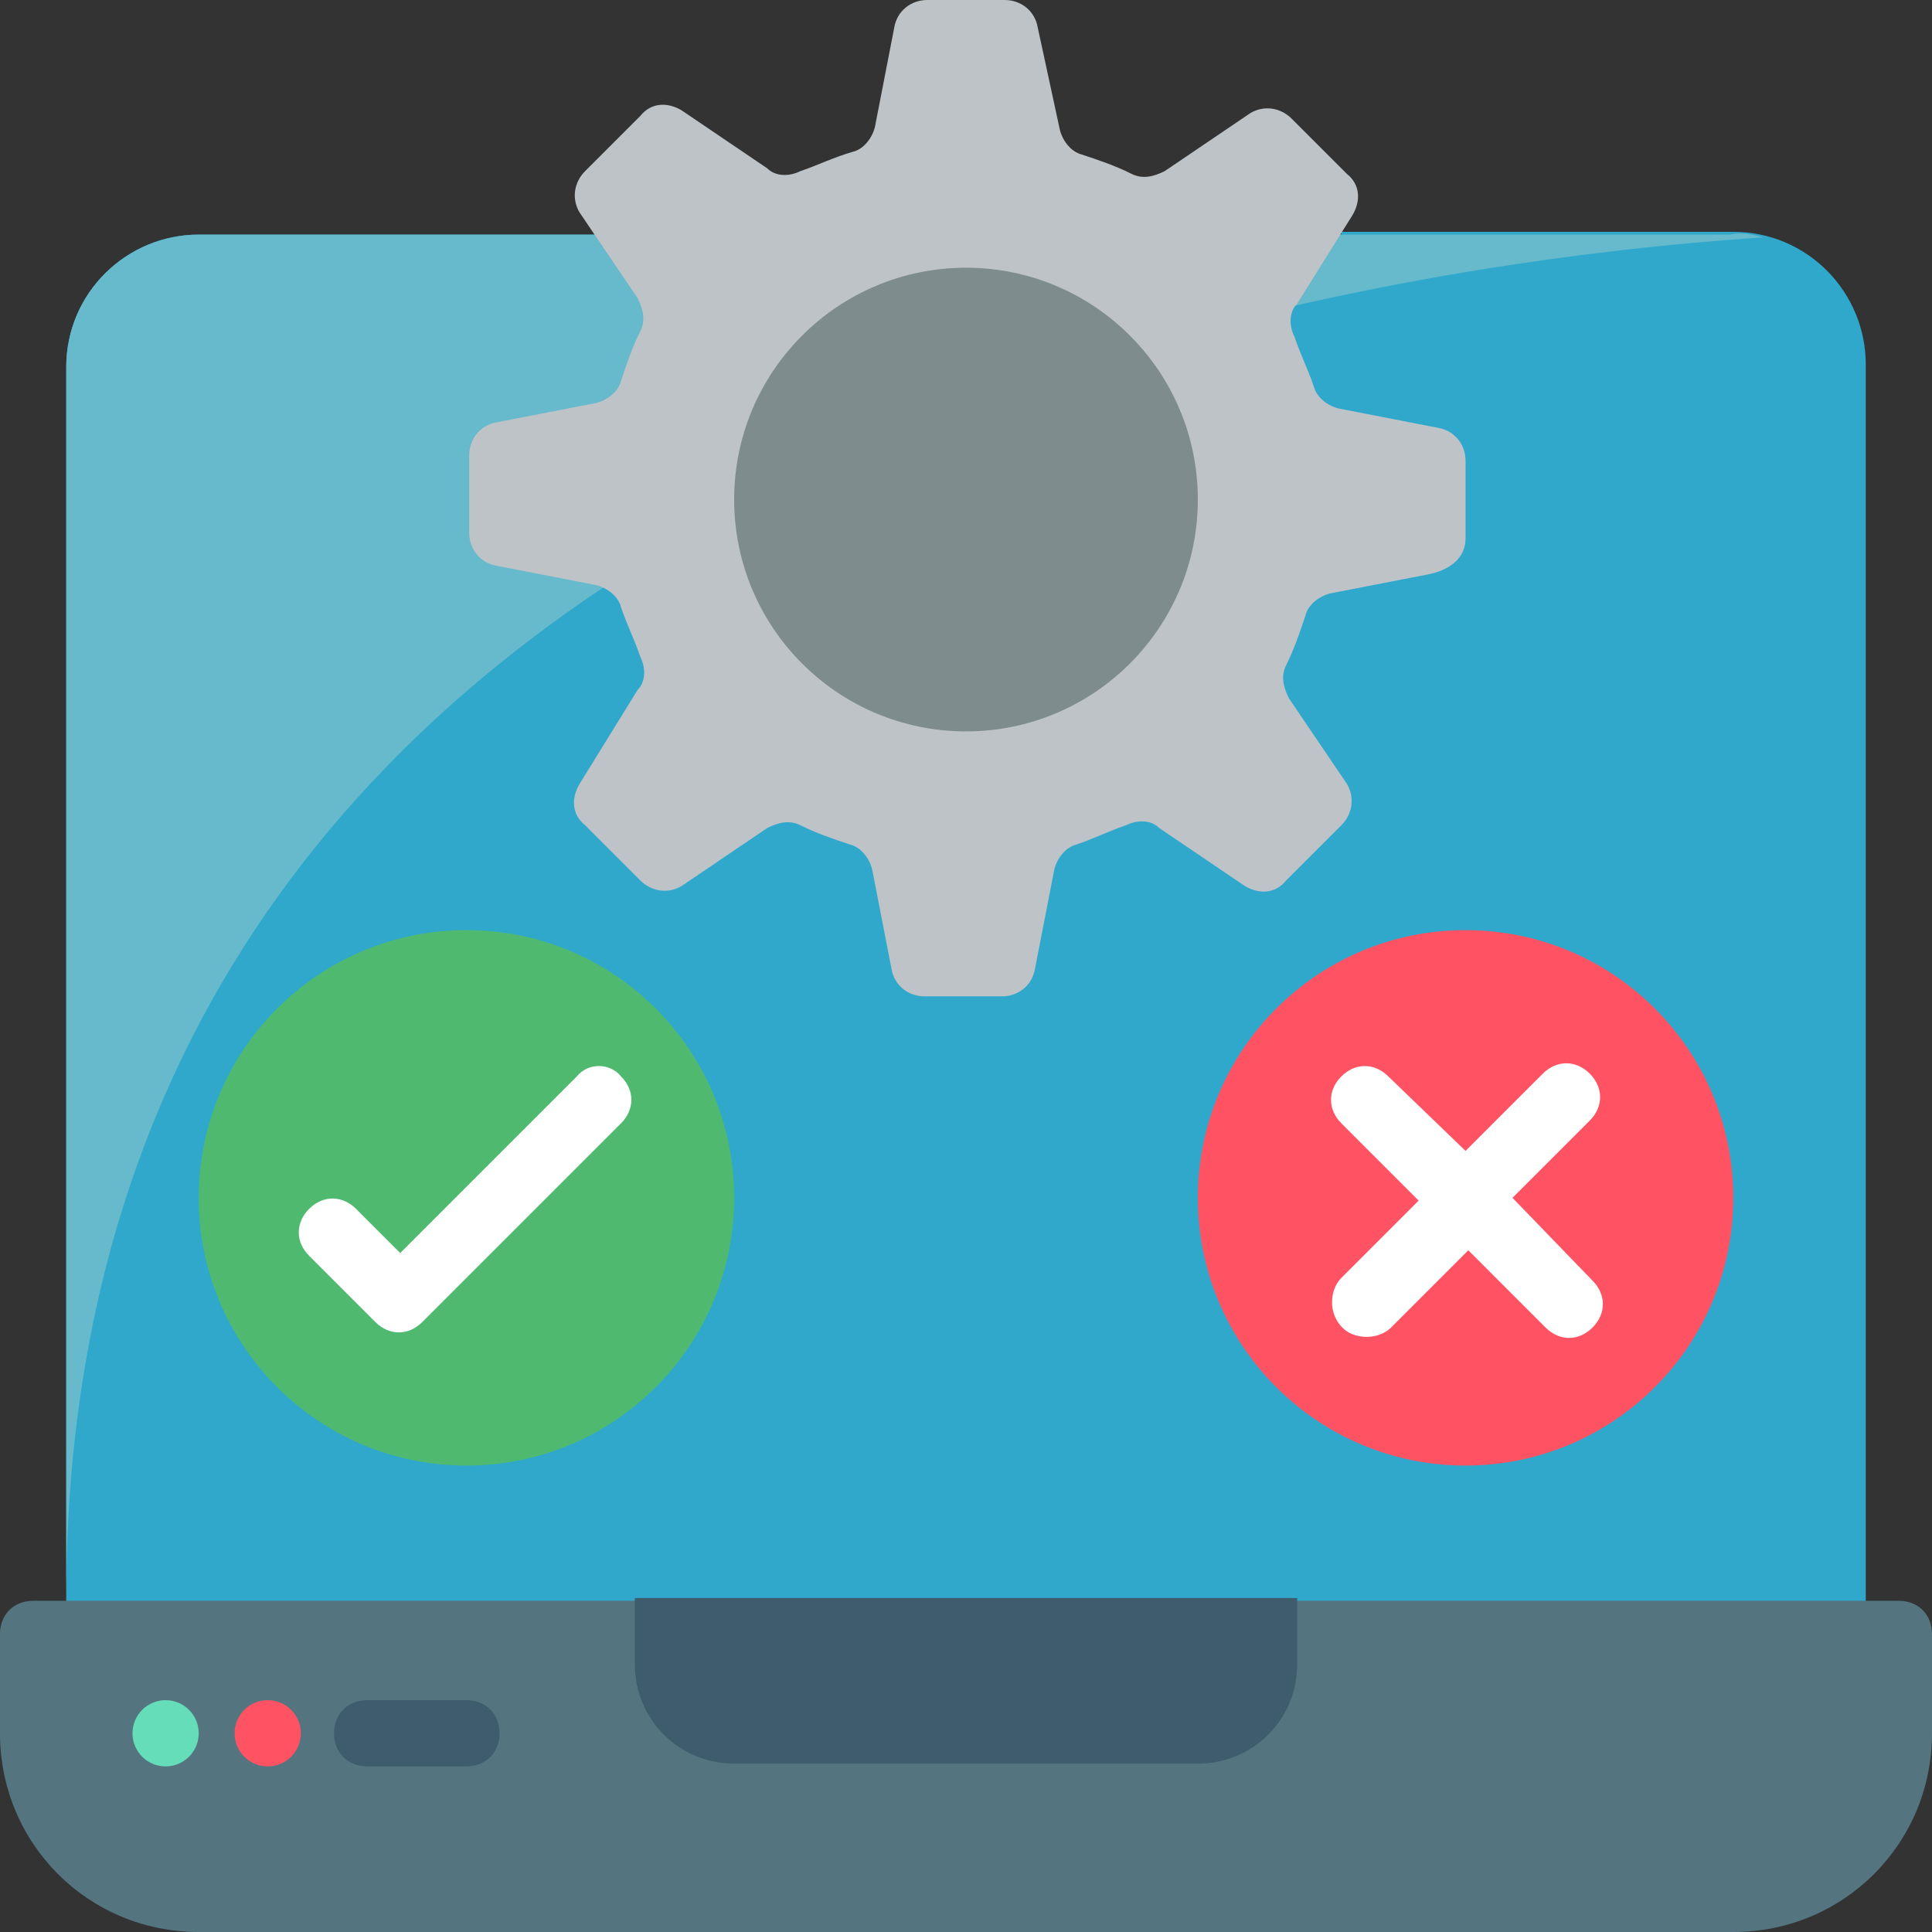 <svg xmlns="http://www.w3.org/2000/svg" xmlns:xlink="http://www.w3.org/1999/xlink" id="Layer_1" x="0px" y="0px" width="70px" height="70px" viewBox="0 0 70 70" style="enable-background:new 0 0 70 70;" xml:space="preserve"><rect x="0" y="0" width="70" height="70" fill="#333333" stroke="none"/><style type="text/css">	.st0{fill:#2FA8CC;}	.st1{fill:#67B9CC;}	.st2{fill:#BDC3C7;}	.st3{fill:#7F8C8D;}	.st4{fill:#4FBA6F;}	.st5{fill:#FF5364;}	.st6{fill:#FFFFFF;}	.st7{fill:#547580;}	.st8{fill:#3F5C6C;}	.st9{fill:#65DDB9;}</style><g id="Page-1">	<g id="_x30_23---QA-Testing-Laptop">		<path id="Shape" class="st0" d="M48.6,8.4h14.2c2.7,0,4.8,2.2,4.8,4.8v47.1H2.4V13.3c0-2.7,2.2-4.8,4.8-4.8H48.6z"></path>		<path id="Shape_00000182497709246745623140000015206387804136469656_" class="st1" d="M63.9,8.6c-13.8,0.9-61.5,7-61.5,49.3V13.3   c0-2.7,2.2-4.8,4.8-4.8h55.5C63.1,8.4,63.5,8.5,63.9,8.6z"></path>		<path id="Shape_00000006703728364868762970000013876769442351271078_" class="st2" d="M53.1,19.5v-2.8c0-0.6-0.4-1.1-1-1.2   l-3.6-0.7c-0.4-0.1-0.8-0.4-0.9-0.8c-0.2-0.6-0.5-1.2-0.7-1.8c-0.2-0.4-0.2-0.9,0.1-1.2L49,7.8c0.3-0.5,0.3-1.1-0.2-1.5l-2-2   c-0.4-0.4-1-0.5-1.5-0.2l-3.1,2.1c-0.4,0.2-0.8,0.3-1.2,0.1c-0.6-0.3-1.2-0.5-1.8-0.7c-0.4-0.1-0.7-0.5-0.8-0.9L37.6,1   c-0.1-0.6-0.6-1-1.2-1h-2.8c-0.6,0-1.1,0.4-1.2,1l-0.7,3.6c-0.1,0.4-0.4,0.8-0.8,0.9C30.2,5.7,29.6,6,29,6.2   c-0.4,0.2-0.9,0.2-1.2-0.1l-3.1-2.1c-0.5-0.3-1.1-0.3-1.5,0.2l-2,2c-0.4,0.4-0.5,1-0.2,1.5l2.1,3.1c0.2,0.4,0.3,0.8,0.1,1.2   c-0.3,0.6-0.5,1.2-0.7,1.8c-0.1,0.4-0.5,0.7-0.9,0.8l-3.6,0.7c-0.6,0.1-1,0.6-1,1.2v2.8c0,0.6,0.4,1.1,1,1.2l3.6,0.7   c0.4,0.1,0.8,0.4,0.9,0.8c0.2,0.6,0.5,1.2,0.7,1.8c0.2,0.4,0.2,0.9-0.1,1.2L21,28.4c-0.3,0.5-0.3,1.1,0.2,1.5l2,2   c0.4,0.4,1,0.5,1.5,0.2l3.1-2.1c0.4-0.2,0.8-0.3,1.2-0.1c0.6,0.3,1.2,0.5,1.8,0.7c0.4,0.1,0.7,0.5,0.8,0.9l0.7,3.6   c0.1,0.6,0.6,1,1.2,1h2.8c0.6,0,1.1-0.4,1.2-1l0.7-3.6c0.1-0.4,0.4-0.8,0.8-0.9c0.6-0.2,1.2-0.5,1.8-0.7c0.4-0.2,0.9-0.2,1.2,0.1   l3.1,2.1c0.5,0.3,1.1,0.3,1.5-0.2l2-2c0.4-0.4,0.5-1,0.2-1.5l-2.1-3.1c-0.2-0.4-0.3-0.8-0.1-1.2c0.3-0.6,0.5-1.2,0.7-1.8   c0.1-0.4,0.5-0.7,0.9-0.8l3.6-0.7C52.7,20.6,53.1,20.1,53.1,19.5L53.1,19.5z"></path>		<circle id="Oval" class="st3" cx="35" cy="18.1" r="8.4"></circle>		<circle id="Oval_00000137833279724883075410000002311225344975875768_" class="st4" cx="16.9" cy="43.4" r="9.7"></circle>		<circle id="Oval_00000154397937446761363350000011257393084071940010_" class="st5" cx="53.1" cy="43.4" r="9.7"></circle>		<path id="Shape_00000157287355141249494920000012290439353733324458_" class="st6" d="M20.9,39l-6.4,6.4l-1.6-1.6   c-0.5-0.5-1.2-0.5-1.7,0c-0.5,0.5-0.5,1.2,0,1.7l2.4,2.4c0.5,0.5,1.2,0.5,1.7,0l7.2-7.2c0.5-0.5,0.5-1.2,0-1.7   C22.1,38.5,21.3,38.5,20.9,39L20.9,39z"></path>		<path id="Shape_00000053542980806392226120000011791054646212930719_" class="st6" d="M54.8,43.4l2.8-2.8c0.5-0.5,0.5-1.2,0-1.7   c-0.5-0.5-1.2-0.5-1.7,0l-2.8,2.8L50.3,39c-0.5-0.5-1.2-0.5-1.7,0c-0.5,0.5-0.5,1.2,0,1.7l2.8,2.8l-2.8,2.8   c-0.3,0.3-0.4,0.8-0.3,1.2c0.1,0.4,0.4,0.8,0.9,0.9c0.4,0.1,0.9,0,1.2-0.3l2.8-2.8l2.8,2.8c0.5,0.5,1.2,0.5,1.7,0s0.5-1.2,0-1.7   L54.8,43.4z"></path>		<path id="Shape_00000174602584033166973190000010570159080169467822_" class="st7" d="M62.8,70H7.2c-4,0-7.2-3.2-7.2-7.2v-3.6   c0-0.7,0.5-1.2,1.2-1.2h67.6c0.7,0,1.2,0.5,1.2,1.2v3.6C70,66.8,66.8,70,62.8,70z"></path>		<path id="Shape_00000132079597768857174970000017649188538951591839_" class="st8" d="M22.9,57.9h24.1v2.4c0,2-1.6,3.6-3.6,3.6   H26.6c-2,0-3.6-1.6-3.6-3.6V57.9z"></path>		<path id="Shape_00000091709264293948275800000015552582925193781898_" class="st8" d="M16.9,64h-3.6c-0.7,0-1.2-0.5-1.2-1.2   s0.5-1.2,1.2-1.2h3.6c0.7,0,1.2,0.5,1.2,1.2S17.6,64,16.9,64z"></path>		<circle id="Oval_00000075142915162361403830000010822407495346405279_" class="st9" cx="6" cy="62.8" r="1.2"></circle>		<circle id="Oval_00000171705696695558397600000007740578795105110179_" class="st5" cx="9.7" cy="62.8" r="1.2"></circle>	</g></g></svg>